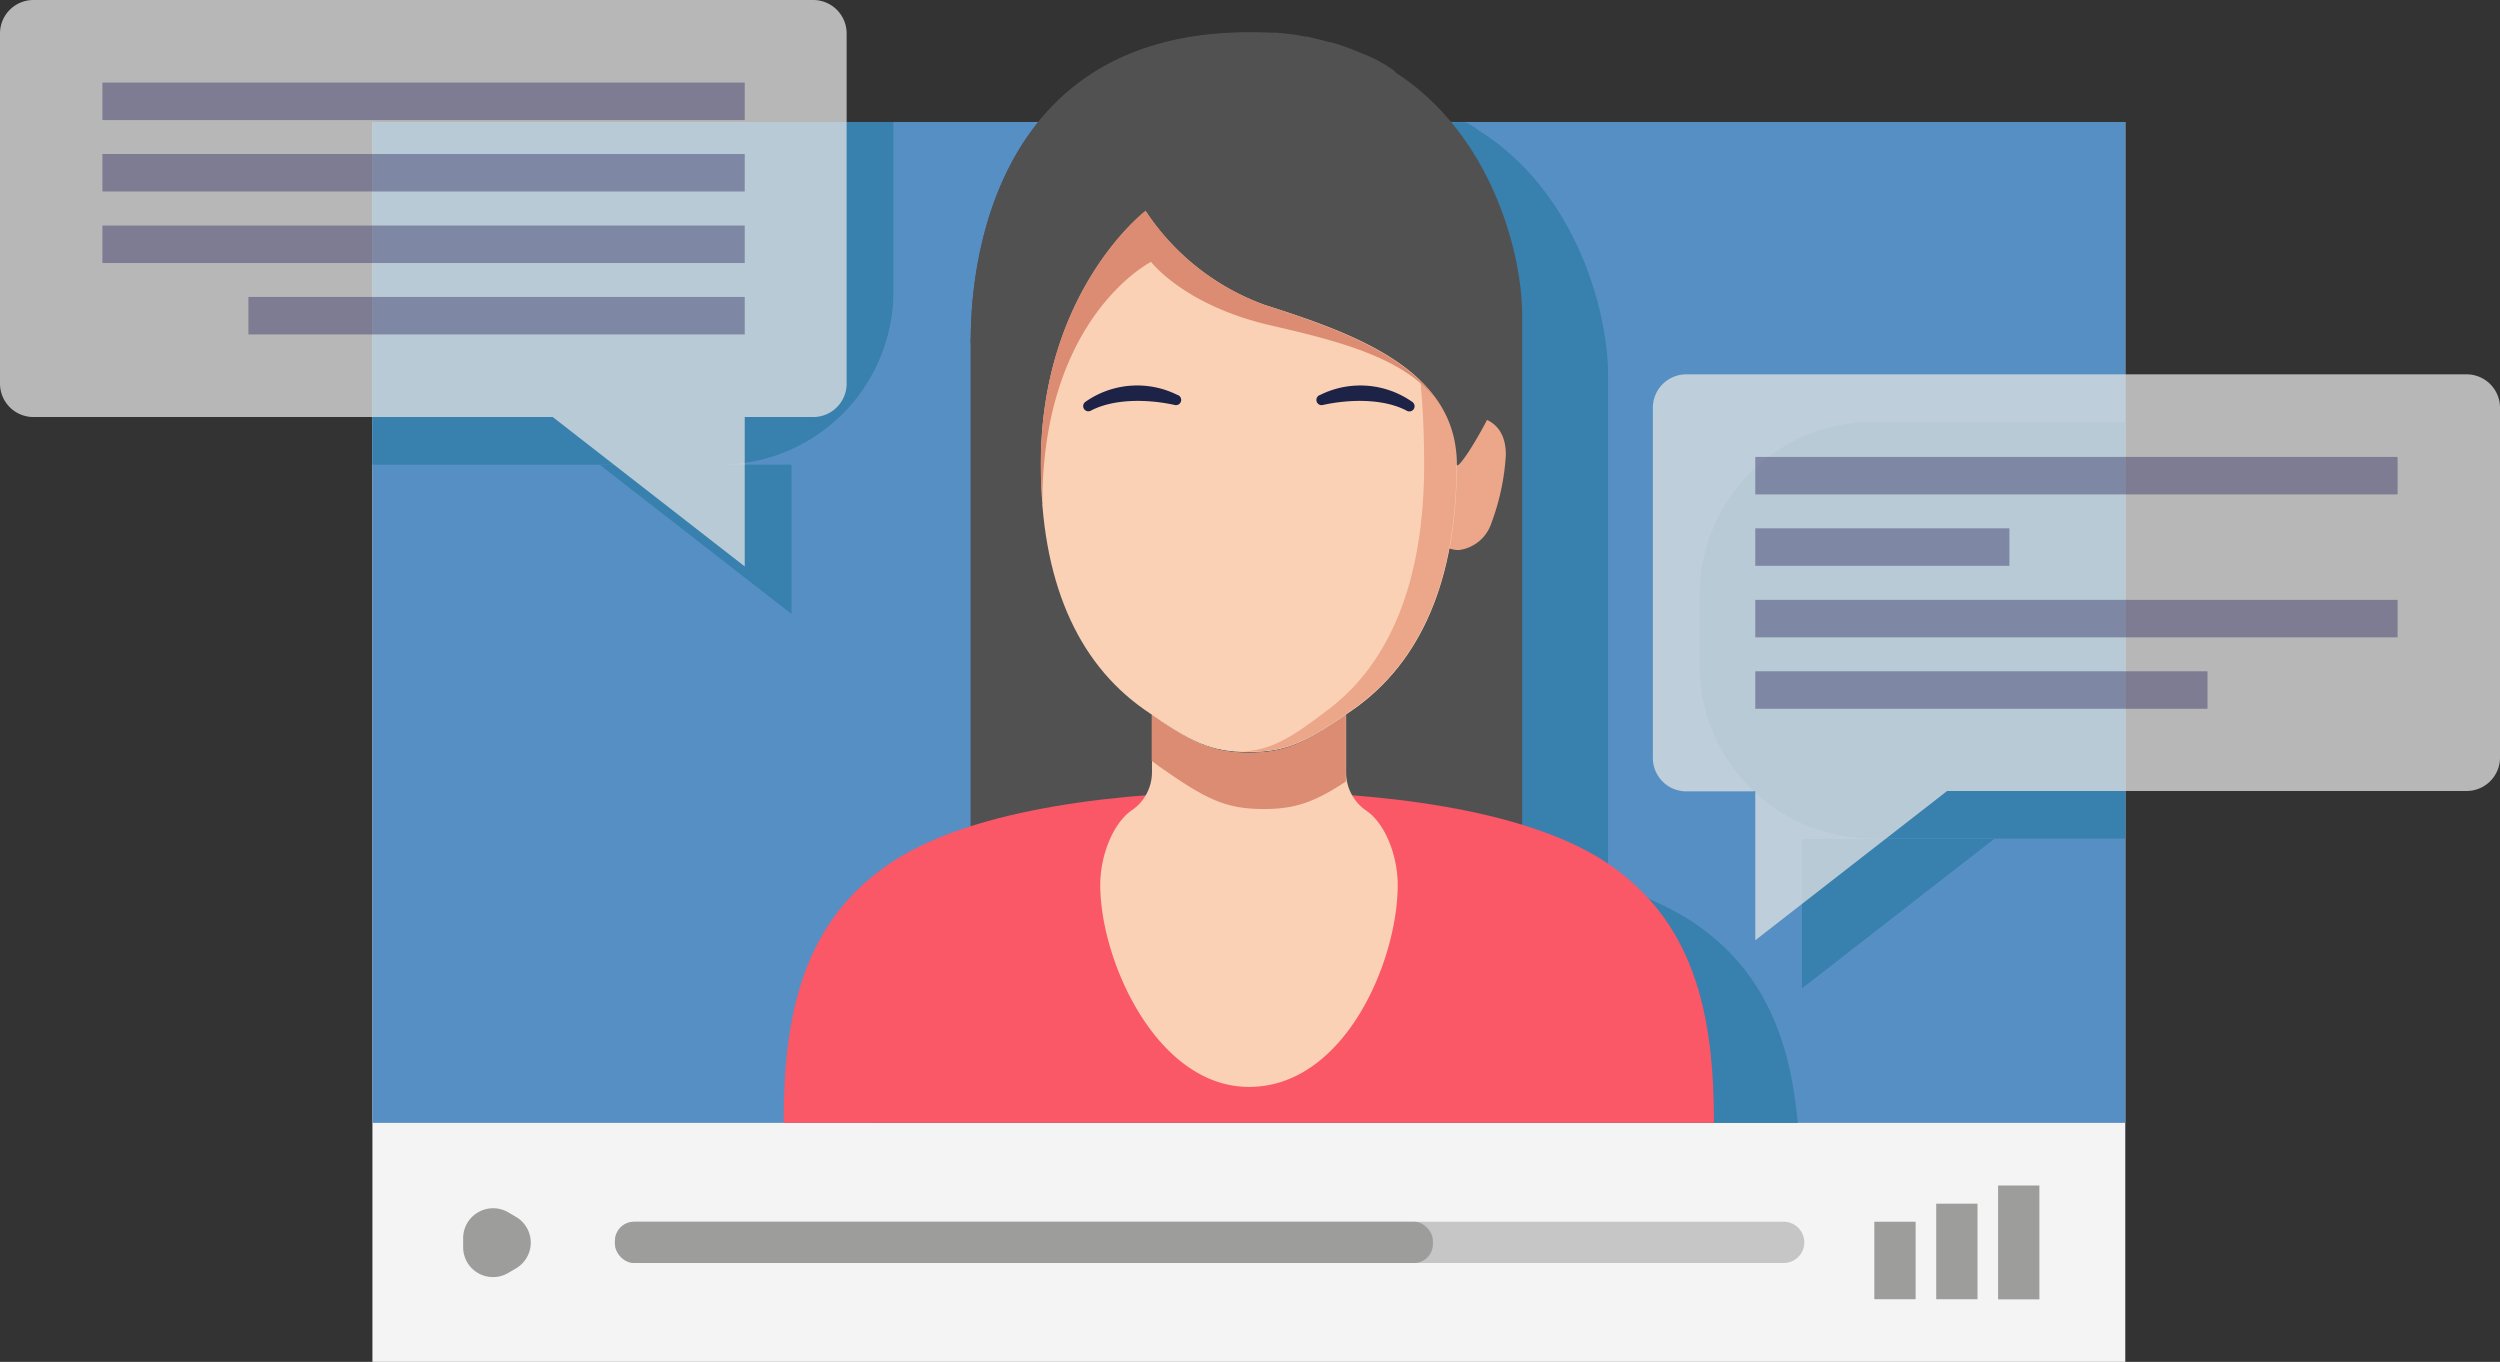 <svg id="Camada_1" data-name="Camada 1" xmlns="http://www.w3.org/2000/svg" viewBox="0 0 196.75 107.18"><rect x="0" y="0" width="196.75" height="107.18" fill="#333333" stroke="none"/><defs><style>.cls-1{fill:#f4f4f4;}.cls-2{fill:#558fc4;}.cls-3{fill:#3880ad;}.cls-4{fill:#9d9d9c;}.cls-5{fill:#c6c6c6;}.cls-6{fill:#e2e2e2;opacity:0.75;}.cls-13,.cls-7{fill:#29235c;}.cls-7{opacity:0.4;}.cls-8{fill:#515151;}.cls-9{fill:#fa5767;}.cls-10{fill:#fbd1b5;}.cls-11{fill:#db8c72;}.cls-12{fill:#eca78a;}.cls-14{fill:#1d2247;}</style></defs><rect class="cls-1" x="29.31" y="9.6" width="137.95" height="97.59"/><rect class="cls-2" x="29.31" y="9.6" width="137.95" height="78.77"/><path class="cls-3" d="M147.38,33.21h19.87a0,0,0,0,1,0,0V66a0,0,0,0,1,0,0H147.38A13.63,13.63,0,0,1,133.76,52.4V46.83A13.63,13.63,0,0,1,147.38,33.21Z"/><polygon class="cls-3" points="141.82 66.03 156.93 66.03 141.82 77.78 141.82 66.03"/><path class="cls-3" d="M29.31,9.6h41a0,0,0,0,1,0,0V22.92A13.65,13.65,0,0,1,56.7,36.57H29.31a0,0,0,0,1,0,0V9.6A0,0,0,0,1,29.31,9.6Z"/><polygon class="cls-3" points="62.29 36.57 47.19 36.57 62.29 48.32 62.29 36.57"/><path class="cls-3" d="M132.92,72.37a26.33,26.33,0,0,0-6.37-2.81V29.42c0-4.67-2.36-14.21-10.12-19.12l0,0a6.17,6.17,0,0,0-1.1-.68H94.18c-9.74,5-11,16.75-11,21.74V69.68a25.76,25.76,0,0,0-6,2.69c-5.88,3.77-8,9.43-8.54,16h72.84C140.89,81.8,138.8,76.14,132.92,72.37Z"/><path class="cls-4" d="M40.63,99.81l-.65.38a2.35,2.35,0,0,1-3.53-2V97.4a2.36,2.36,0,0,1,3.53-2l.65.38A2.35,2.35,0,0,1,40.63,99.81Z"/><rect class="cls-4" x="157.25" y="93.3" width="3.25" height="8.96"/><rect class="cls-4" x="152.38" y="94.73" width="3.25" height="7.52"/><rect class="cls-4" x="147.51" y="96.15" width="3.25" height="6.1"/><path class="cls-5" d="M140.37,99.4H50a1.63,1.63,0,0,1-1.62-1.62h0A1.63,1.63,0,0,1,50,96.15h90.35A1.63,1.63,0,0,1,142,97.78h0A1.63,1.63,0,0,1,140.37,99.4Z"/><rect class="cls-4" x="48.4" y="96.15" width="64.37" height="3.25" rx="1.49"/><path class="cls-6" d="M194.12,29.46H132.71a2.63,2.63,0,0,0-2.63,2.63V59.65a2.63,2.63,0,0,0,2.63,2.63h5.43V74l15.1-11.75h40.88a2.63,2.63,0,0,0,2.63-2.63V32.09A2.63,2.63,0,0,0,194.12,29.46Z"/><rect class="cls-7" x="138.14" y="35.96" width="50.55" height="2.95"/><rect class="cls-7" x="138.14" y="41.58" width="20" height="2.95"/><rect class="cls-7" x="138.14" y="47.21" width="50.55" height="2.95"/><rect class="cls-7" x="138.14" y="52.83" width="35.59" height="2.95"/><path class="cls-6" d="M64,0H2.63A2.63,2.63,0,0,0,0,2.63V30.19a2.63,2.63,0,0,0,2.63,2.63H43.5L58.61,44.58V32.82H64a2.63,2.63,0,0,0,2.63-2.63V2.63A2.63,2.63,0,0,0,64,0Z"/><rect class="cls-7" x="8.06" y="6.5" width="50.55" height="2.95"/><rect class="cls-7" x="8.06" y="12.12" width="50.55" height="2.95"/><rect class="cls-7" x="8.06" y="17.75" width="50.55" height="2.95"/><rect class="cls-7" x="19.55" y="23.37" width="39.06" height="2.95"/><polygon class="cls-8" points="119.79 70.51 76.4 70.51 76.4 26.68 119.79 24.76 119.79 70.51"/><polygon class="cls-8" points="80.02 26.52 76.4 26.68 76.4 70.51 80.02 70.51 80.02 26.52"/><path class="cls-9" d="M134.89,88.37c0-8.52-1.5-16-8.73-20.66-6.35-4.06-17.73-5.43-27.88-5.43h0c-10.14,0-21.53,1.37-27.88,5.43-7.23,4.64-8.73,12.14-8.73,20.66h73.22Z"/><path class="cls-10" d="M110,69.65c0,6-4.19,15.89-11.7,15.89-7.25,0-11.71-9.91-11.71-15.89,0-2.34,1-4.83,2.45-5.86a3.62,3.62,0,0,0,1.62-3V56.25c3.29,2.28,4.81,3,7.64,3s4.35-.67,7.64-3v4.57a3.62,3.62,0,0,0,1.62,3C109,64.82,110,67.31,110,69.65Z"/><path class="cls-11" d="M105.92,56.25v5.26c-2.53,1.65-4,2.16-6.47,2.16-3,0-4.52-.75-8.25-3.37l-.56-.42V56.25c3.29,2.27,4.82,3,7.64,3S102.63,58.52,105.92,56.25Z"/><path class="cls-12" d="M111.52,38.51c0-2.65,1.48-5.87,3.3-5.87s3.69.51,3.69,3.16a18.3,18.3,0,0,1-1.14,5.37,3.11,3.11,0,0,1-2.55,2.12C113,43.29,111.52,41.15,111.52,38.51Z"/><path class="cls-10" d="M98.28,11.81h0c-12.86,0-16.37,11.08-16.37,24.76,0,9.07,2.83,15.53,8.12,19.25,3.72,2.62,5.26,3.37,8.25,3.37h0c3,0,4.53-.75,8.25-3.37,5.29-3.72,8.12-10.18,8.12-19.25C114.65,22.89,111.14,11.81,98.28,11.81Z"/><path class="cls-13" d="M114.57,35.34a8.35,8.35,0,0,0-1.08-3.22A7.77,7.77,0,0,1,114.57,35.34Z"/><path class="cls-12" d="M98.28,11.81l-.67,0c11.34.38,14.47,11.31,14.47,24.74,0,9.07-2.62,15.53-7.49,19.25-3.16,2.42-4.61,3.25-7,3.36h.67c3,0,4.53-.75,8.25-3.37,5.29-3.72,8.12-10.18,8.12-19.25C114.65,22.89,111.14,11.81,98.28,11.81Z"/><path class="cls-8" d="M81.91,36.57c0-13.68,8.25-19.94,8.25-19.94A19,19,0,0,0,99.54,24c7.3,2.32,15.11,5.19,15.11,12.54,0,1,5.14-7.35,5.14-11.81,0-6.44-4.48-22.19-21.51-22.19C78.53,2.57,76.4,20.25,76.4,26.68c0,4.86,2.68,9.35,5.63,13Q81.91,38.16,81.91,36.57Z"/><path class="cls-8" d="M90,8.88C82.25,10.52,80,24.05,80,37A18.82,18.82,0,0,1,76.4,26.68c0-6.43,2.13-24.11,21.88-24.11h.83l.73,0,.63,0,.77.08.5.06.4.06.6.11c.23,0,.45.08.67.13h0l.66.16.6.16.1,0,.47.14.16.05.57.2.46.17.3.12.42.18a11,11,0,0,1,2.48,1.31C112.41,7.89,99.48,6.88,90,8.88Z"/><path class="cls-11" d="M113.41,32c-2.36-3.71-7.79-5.1-13.4-6.39-6.8-1.56-9.42-5-9.42-5s-8.54,4.28-8.56,19c-.08-1-.12-2-.12-3.1,0-13.67,8.25-19.93,8.25-19.93A19,19,0,0,0,99.53,24C105.09,25.8,110.93,27.87,113.41,32Z"/><path class="cls-14" d="M92.66,31.08a7.09,7.09,0,0,0-7.26.56.41.41,0,0,0,.41.7c1.86-1,4.59-.92,6.63-.47A.41.41,0,0,0,92.66,31.08Z"/><path class="cls-14" d="M103.9,31.08a7.1,7.1,0,0,1,7.26.56.41.41,0,0,1-.42.7c-1.85-1-4.58-.92-6.62-.47A.41.41,0,0,1,103.9,31.08Z"/></svg>